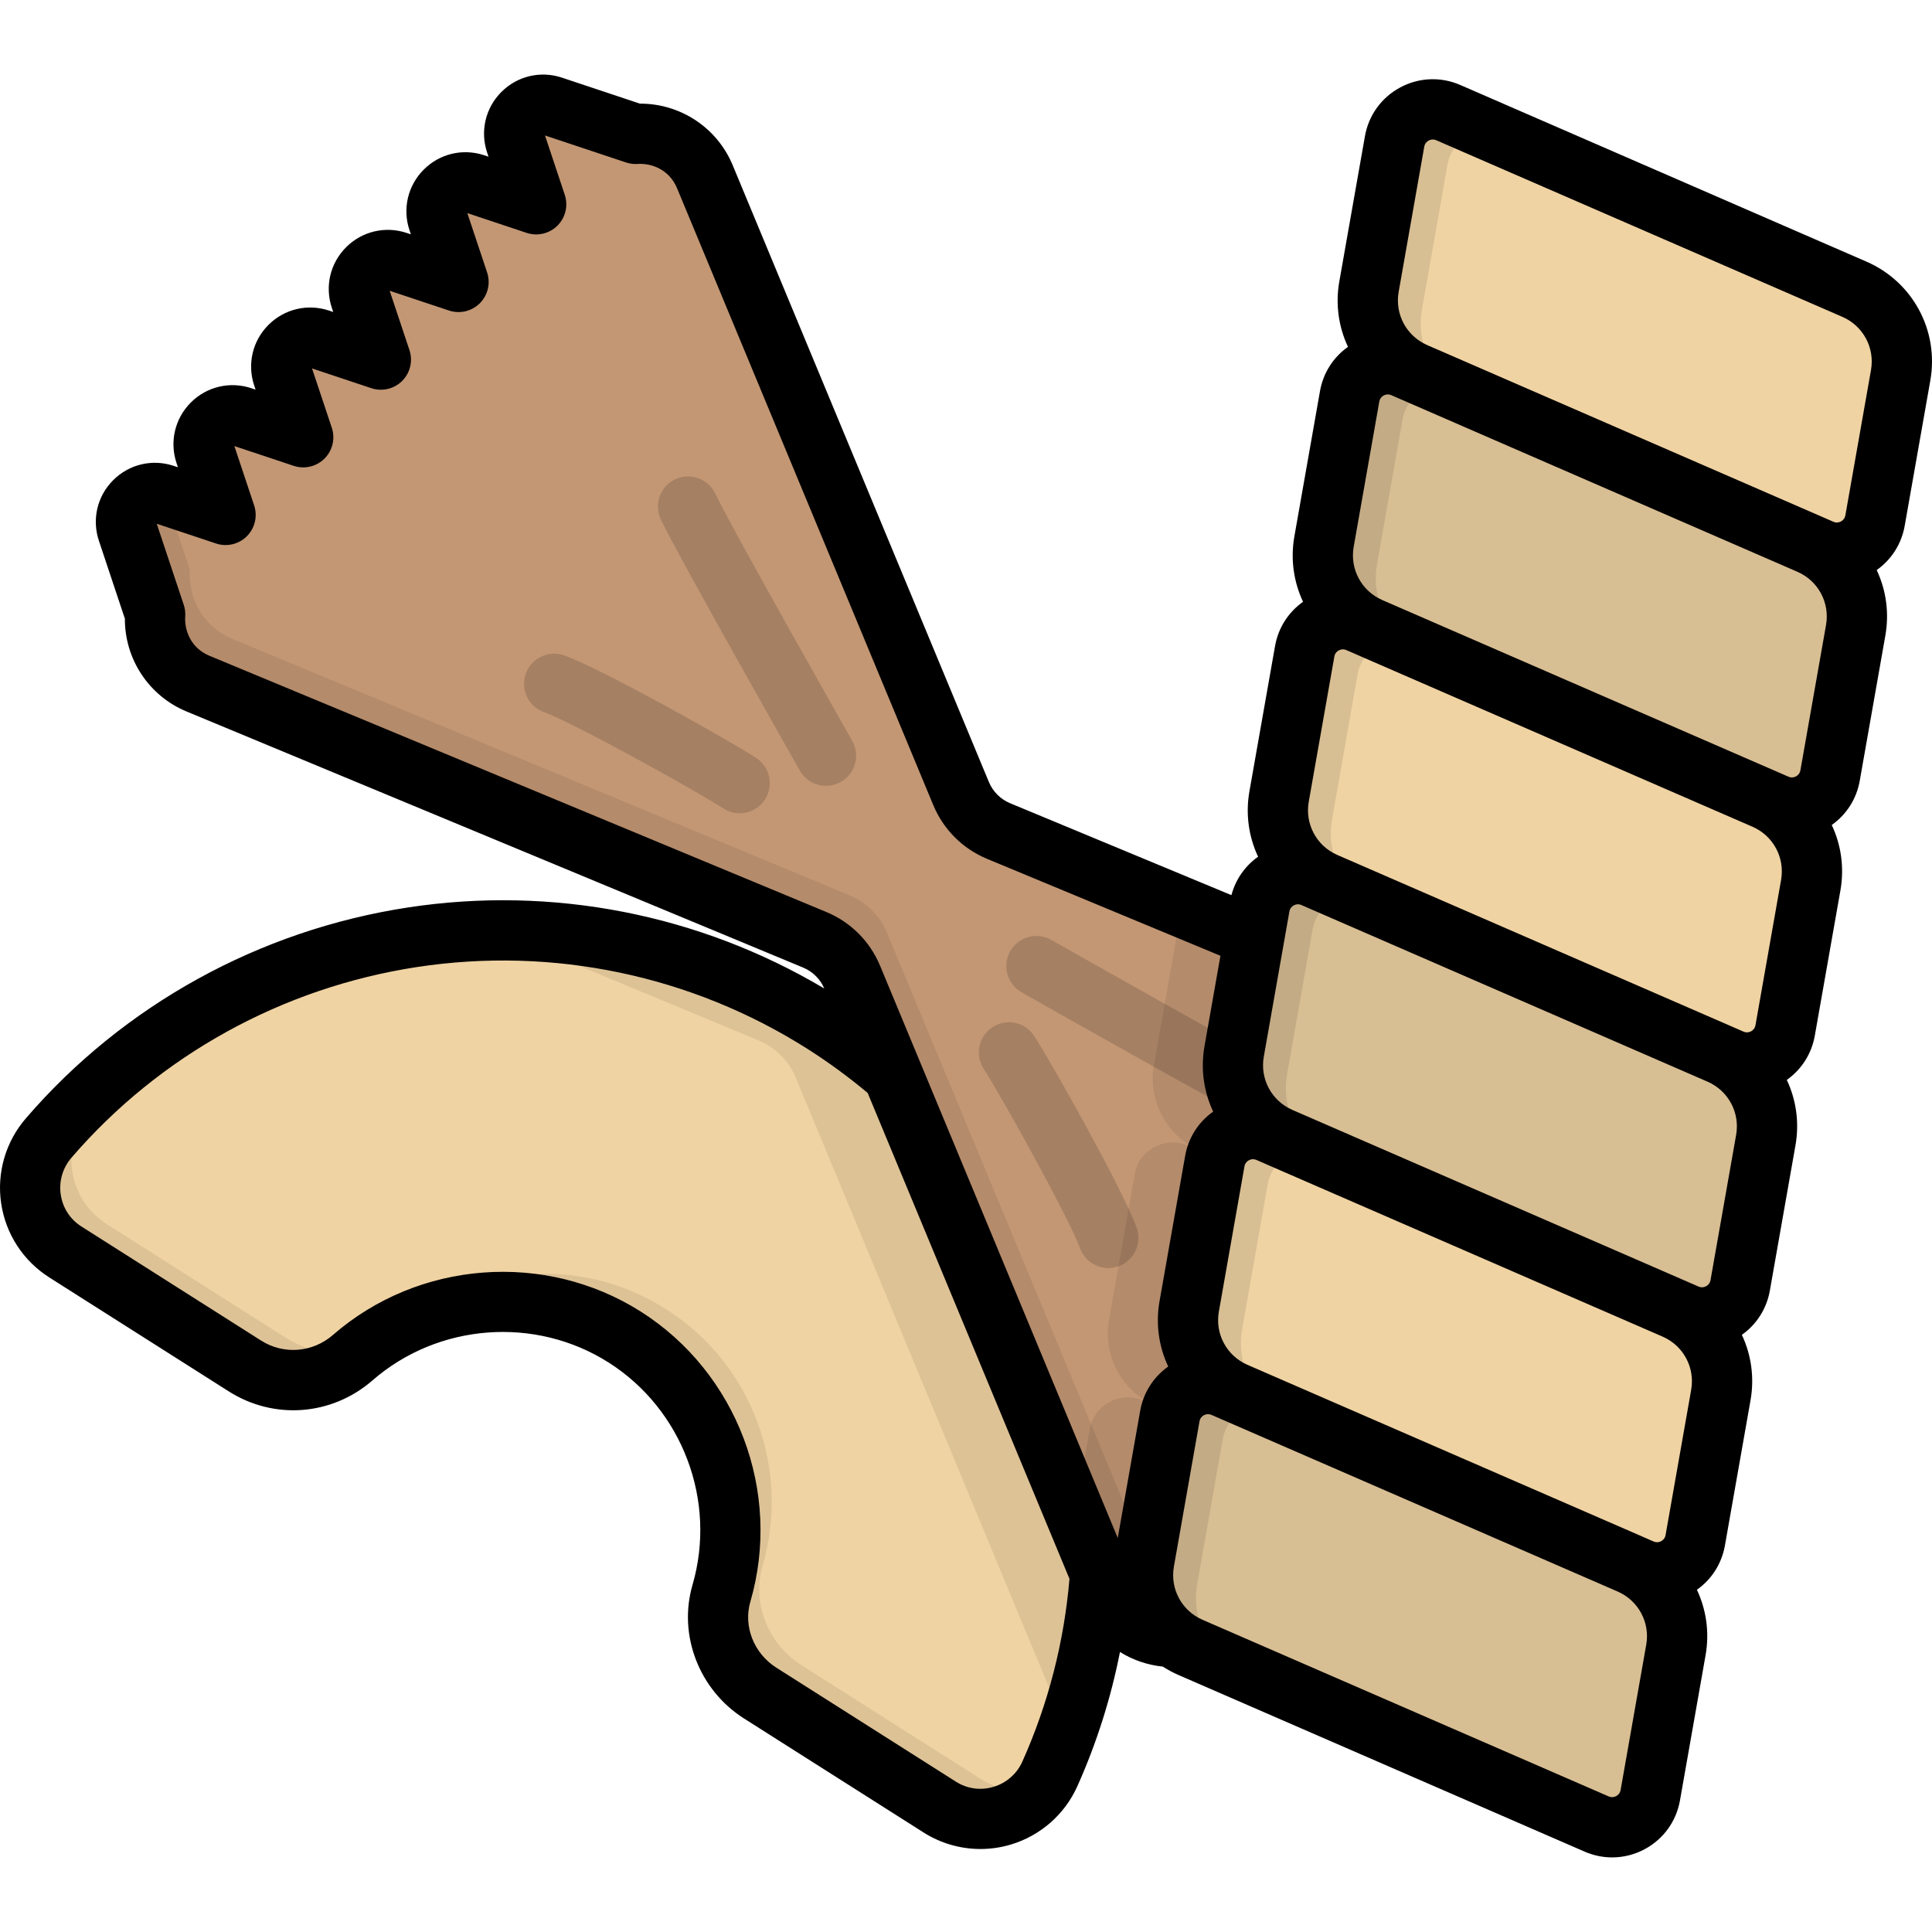 <?xml version="1.0" encoding="iso-8859-1"?>
<!-- Uploaded to: SVG Repo, www.svgrepo.com, Generator: SVG Repo Mixer Tools -->
<svg height="800px" width="800px" version="1.1" id="Layer_1" xmlns="http://www.w3.org/2000/svg" xmlns:xlink="http://www.w3.org/1999/xlink" 
	 viewBox="0 0 511.996 511.996" xml:space="preserve">
<path style="fill:#F0D3A3;" d="M249.024,478.883l-47.569-30.199c-8.84-5.612-13.204-16.377-10.276-26.431
	c7.324-25.153-2.422-53.19-25.624-67.92c-23.083-14.656-52.423-11.651-72.069,5.448c-8.009,6.971-19.623,7.901-28.587,2.211
	l-47.573-30.201c-10.379-6.589-12.481-20.857-4.459-30.174c50.563-58.726,138.114-73.11,205.435-30.372
	s91.556,128.088,59.924,198.834C273.209,481.303,259.403,485.472,249.024,478.883z"/>
<path style="opacity:0.08;enable-background:new    ;" d="M75.846,354.592l-47.573-30.201c-10.379-6.589-12.481-20.857-4.459-30.174
	c7.77-9.024,16.417-16.997,25.725-23.881c-13.525,8.349-25.934,18.812-36.671,31.282c-8.022,9.317-5.921,23.584,4.459,30.174
	L64.9,361.993c8.964,5.691,20.578,4.76,28.586-2.211c1.288-1.121,2.62-2.178,3.986-3.176
	C90.492,359.371,82.451,358.786,75.846,354.592z M259.97,471.482l-47.569-30.199c-8.84-5.612-13.204-16.377-10.276-26.431
	c7.324-25.154-2.422-53.19-25.624-67.92c-22.88-14.527-51.902-11.694-71.543,5.009c18.546-9.761,41.673-9.625,60.598,2.392
	c23.202,14.73,32.949,42.766,25.624,67.92c-2.927,10.054,1.436,20.818,10.276,26.431l47.569,30.199
	c9.09,5.771,20.809,3.289,26.951-4.957C270.754,475.327,264.966,474.653,259.97,471.482z"/>
<path style="opacity:0.08;enable-background:new    ;" d="M218.303,271.246c-27.109-17.211-57.5-25.151-87.434-24.669l70.061,29.1
	c4.515,1.876,8.105,5.464,9.98,9.98l67.877,163.425c1.155,2.781,2.878,5.08,4.951,6.874
	C306.479,388.296,281.199,311.174,218.303,271.246z"/>
<path style="fill:#C39774;" d="M426.189,349.095l-5.42-16.259l16.259,5.42c6.018,2.006,11.744-3.719,9.738-9.738l-7.34-22.021
	c0.51-7.514-3.566-15.142-11.348-18.373l-163.425-67.877c-4.515-1.876-8.105-5.464-9.98-9.98L186.795,46.841
	c-3.232-7.782-10.86-11.858-18.373-11.348l-22.021-7.34c-6.018-2.006-11.744,3.719-9.738,9.737l5.42,16.259l-16.259-5.42
	c-6.018-2.006-11.744,3.719-9.738,9.737l5.42,16.259l-16.259-5.42c-6.018-2.006-11.744,3.719-9.738,9.738l5.42,16.259l-16.259-5.42
	c-6.018-2.006-11.744,3.719-9.738,9.737l5.42,16.259l-16.259-5.42c-6.018-2.006-11.744,3.719-9.737,9.738l5.42,16.259l-16.259-5.42
	c-6.018-2.006-11.744,3.719-9.737,9.738l7.34,22.021c-0.509,7.514,3.566,15.142,11.348,18.373l163.425,67.877
	c4.515,1.876,8.105,5.464,9.98,9.98L293.75,422.45c3.232,7.782,10.859,11.858,18.373,11.348l22.021,7.34
	c6.018,2.007,11.744-3.719,9.738-9.737l-5.42-16.259l16.259,5.42c6.018,2.006,11.744-3.719,9.738-9.738l-5.42-16.259l16.259,5.42
	c6.018,2.006,11.744-3.719,9.738-9.738l-5.42-16.259l16.259,5.42c6.018,2.006,11.744-3.719,9.738-9.738l-5.42-16.259l16.259,5.42
	C422.469,360.838,428.194,355.112,426.189,349.095z"/>
<path style="opacity:0.08;enable-background:new    ;" d="M343.881,431.403l-0.709-2.128l-21.865-7.288
	c-7.514,0.509-15.142-3.566-18.373-11.348l-67.878-163.425c-1.876-4.515-5.464-8.105-9.98-9.98L61.651,169.357
	c-7.782-3.232-11.857-10.859-11.348-18.373l-6.631-19.893l-0.156-0.052c-6.018-2.006-11.744,3.719-9.737,9.738l7.34,22.021
	c-0.509,7.514,3.566,15.142,11.348,18.373l163.425,67.877c4.515,1.876,8.105,5.464,9.98,9.98l67.877,163.425
	c3.232,7.782,10.859,11.858,18.373,11.348l22.021,7.34C340.16,443.147,345.886,437.421,343.881,431.403z"/>
<path style="opacity:0.15;enable-background:new    ;" d="M218.904,208.247c-2.78,0-5.481-1.454-6.951-4.045
	c-1.296-2.285-31.817-56.089-36.812-66.508c-1.906-3.976-0.228-8.743,3.748-10.65c3.975-1.904,8.744-0.228,10.65,3.748
	c4.758,9.927,35.986,64.975,36.3,65.529c2.176,3.835,0.831,8.707-3.003,10.884C221.592,207.912,220.238,208.247,218.904,208.247z"/>
<path style="opacity:0.15;enable-background:new    ;" d="M196.012,215.518c-1.479,0-2.973-0.41-4.309-1.269
	c-7.881-5.066-40.216-22.947-47.497-25.511c-4.159-1.465-6.343-6.023-4.878-10.181c1.465-4.159,6.022-6.342,10.181-4.878
	c9.353,3.293,42.643,21.879,50.827,27.14c3.709,2.384,4.784,7.323,2.399,11.032C201.209,214.224,198.638,215.518,196.012,215.518z"
	/>
<path style="opacity:0.15;enable-background:new    ;" d="M340.669,300.563c-1.157,0-2.332-0.253-3.446-0.787
	c-10.42-4.995-64.223-35.515-66.508-36.812c-3.835-2.176-5.18-7.049-3.003-10.884c2.176-3.834,7.049-5.178,10.884-3.003
	c0.555,0.315,55.603,31.541,65.53,36.301c3.976,1.905,5.653,6.674,3.748,10.65C346.501,298.892,343.645,300.563,340.669,300.563z"/>
<path style="opacity:0.15;enable-background:new    ;" d="M293.709,336.046c-3.292,0-6.374-2.052-7.53-5.334
	c-2.564-7.282-20.446-39.616-25.511-47.497c-2.384-3.708-1.309-8.649,2.399-11.032c3.709-2.385,8.648-1.311,11.032,2.399
	c5.26,8.186,23.846,41.473,27.14,50.827c1.465,4.159-0.72,8.717-4.878,10.181C295.485,335.899,294.59,336.046,293.709,336.046z"/>
<path style="opacity:0.08;enable-background:new    ;" d="M439.425,306.496c0.51-7.514-3.566-15.142-11.348-18.373l-114.395-47.513
	c-0.503,0.937-0.882,1.967-1.079,3.086l-6.789,38.504c-1.672,9.485,3.355,18.878,12.163,22.756l-3.075-1.337
	c-6.092-2.649-13.059,1.093-14.211,7.635l-6.789,38.504c-1.672,9.485,3.355,18.878,12.163,22.756l-3.074-1.337
	c-6.092-2.649-13.059,1.093-14.212,7.635l-3.92,22.234l8.891,21.406c3.232,7.782,10.859,11.858,18.373,11.348l22.021,7.34
	c6.018,2.006,11.744-3.719,9.738-9.738l-5.42-16.259l16.259,5.42c6.018,2.005,11.744-3.719,9.738-9.738l-5.42-16.259l16.259,5.42
	c6.018,2.006,11.744-3.719,9.738-9.738l-5.42-16.259l16.259,5.42c6.018,2.006,11.744-3.719,9.738-9.738l-5.42-16.259l16.259,5.42
	c4.777,1.592,9.354-1.691,10.042-6.121c-1.189-0.863-2.471-1.625-3.859-2.236l3.075,1.337c0.282,0.122,0.567,0.217,0.853,0.313
	c0.073-0.977-0.029-1.998-0.373-3.03l-5.42-16.259l16.259,5.42c1.341,0.447,2.662,0.493,3.893,0.254l3.174-18.004L439.425,306.496z"
	/>
<g>
	<path style="fill:#F0D3A3;" d="M383.793,29.84l107.648,46.816c8.861,3.854,13.926,13.28,12.249,22.797l-6.789,38.504
		c-1.154,6.542-8.12,10.285-14.212,7.635L375.04,98.776c-8.861-3.854-13.926-13.28-12.249-22.797l6.789-38.504
		C370.734,30.933,377.701,27.19,383.793,29.84z"/>
	<path style="fill:#F0D3A3;" d="M371.881,97.398l107.649,46.816c8.861,3.854,13.926,13.28,12.249,22.797l-6.789,38.504
		c-1.154,6.542-8.12,10.285-14.212,7.635l-107.648-46.816c-8.861-3.854-13.926-13.28-12.249-22.797l6.789-38.504
		C358.822,98.492,365.789,94.748,371.881,97.398z"/>
	<path style="fill:#F0D3A3;" d="M359.969,164.956l107.648,46.816c8.861,3.854,13.926,13.28,12.249,22.797l-6.789,38.504
		c-1.154,6.542-8.12,10.285-14.211,7.635l-107.649-46.816c-8.861-3.854-13.926-13.28-12.249-22.797l6.789-38.504
		C346.91,166.05,353.876,162.307,359.969,164.956z"/>
	<path style="fill:#F0D3A3;" d="M348.055,232.515l107.649,46.816c8.861,3.854,13.926,13.28,12.249,22.797l-6.789,38.504
		c-1.154,6.542-8.12,10.285-14.212,7.635l-107.648-46.816c-8.861-3.854-13.926-13.28-12.249-22.797l6.789-38.504
		C334.998,233.609,341.964,229.866,348.055,232.515z"/>
	<path style="fill:#F0D3A3;" d="M336.143,300.074l107.648,46.816c8.861,3.854,13.926,13.28,12.249,22.797l-6.789,38.504
		c-1.154,6.542-8.121,10.285-14.212,7.635l-107.649-46.816c-8.861-3.854-13.926-13.28-12.249-22.797l6.789-38.504
		C323.085,301.168,330.051,297.425,336.143,300.074z"/>
	<path style="fill:#F0D3A3;" d="M324.231,367.632l107.649,46.816c8.861,3.854,13.926,13.28,12.249,22.797l-6.789,38.504
		c-1.154,6.542-8.12,10.285-14.211,7.635L315.48,436.569c-8.861-3.854-13.926-13.28-12.249-22.797l6.789-38.504
		C311.173,368.727,318.139,364.983,324.231,367.632z"/>
</g>
<path style="opacity:0.1;enable-background:new    ;" d="M371.881,97.398l107.649,46.816c8.861,3.854,13.926,13.28,12.249,22.797
	l-6.789,38.504c-1.154,6.542-8.12,10.285-14.212,7.635l-107.648-46.816c-8.861-3.854-13.926-13.28-12.249-22.797l6.789-38.504
	C358.822,98.492,365.789,94.748,371.881,97.398z"/>
<path style="opacity:0.1;enable-background:new    ;" d="M348.055,232.515l107.649,46.816c8.861,3.854,13.926,13.28,12.249,22.797
	l-6.789,38.504c-1.154,6.542-8.12,10.285-14.212,7.635l-107.648-46.816c-8.861-3.854-13.926-13.28-12.249-22.797l6.789-38.504
	C334.998,233.609,341.964,229.866,348.055,232.515z"/>
<path style="opacity:0.1;enable-background:new    ;" d="M324.231,367.632l107.649,46.816c8.861,3.854,13.926,13.28,12.249,22.797
	l-6.789,38.504c-1.154,6.542-8.12,10.285-14.211,7.635L315.48,436.569c-8.861-3.854-13.926-13.28-12.249-22.797l6.789-38.504
	C311.173,368.727,318.139,364.983,324.231,367.632z"/>
<path style="opacity:0.1;enable-background:new    ;" d="M329.509,442.632c-8.861-3.854-13.926-13.28-12.248-22.797l6.789-38.504
	c1.154-6.542,8.12-10.285,14.211-7.635l3.074,1.337c-8.807-3.878-13.835-13.27-12.162-22.756l6.789-38.504
	c1.154-6.542,8.12-10.285,14.212-7.635l3.074,1.337c-8.807-3.878-13.835-13.27-12.162-22.756l6.789-38.504
	c1.154-6.542,8.121-10.285,14.212-7.635l3.074,1.337c-8.807-3.878-13.835-13.27-12.162-22.756l6.789-38.504
	c1.154-6.542,8.12-10.285,14.211-7.635l3.075,1.337c-8.808-3.878-13.837-13.27-12.163-22.756l6.789-38.505
	c1.154-6.542,8.12-10.285,14.211-7.635l3.075,1.337c-8.808-3.878-13.837-13.27-12.163-22.756l6.789-38.505
	c1.117-6.334,7.681-10.026,13.627-7.85l-13.445-5.847c-6.092-2.649-13.059,1.093-14.212,7.635l-6.789,38.504
	c-1.672,9.485,3.356,18.878,12.163,22.756l-3.075-1.337c-6.092-2.649-13.059,1.093-14.212,7.635l-6.789,38.505
	c-1.672,9.485,3.356,18.879,12.163,22.756l-3.075-1.337c-6.092-2.649-13.059,1.093-14.212,7.635l-6.789,38.505
	c-1.672,9.485,3.355,18.877,12.162,22.756l-3.074-1.337c-6.092-2.649-13.059,1.093-14.212,7.635l-6.789,38.505
	c-1.672,9.485,3.355,18.877,12.162,22.756l-3.074-1.337c-6.092-2.649-13.059,1.093-14.212,7.635l-6.789,38.504
	c-1.672,9.485,3.355,18.877,12.162,22.756l-3.074-1.337c-6.092-2.649-13.059,1.093-14.211,7.635l-6.789,38.504
	c-1.678,9.517,3.386,18.943,12.249,22.797l107.649,46.816c0.194,0.084,0.39,0.144,0.585,0.215L329.509,442.632z"/>
<path d="M494.626,69.335L386.977,22.518c-5.159-2.244-10.962-2.002-15.92,0.66c-4.957,2.663-8.36,7.369-9.338,12.911l-6.789,38.505
	c-1.069,6.06-0.175,12.076,2.299,17.327c-3.914,2.762-6.576,6.932-7.421,11.727l-6.789,38.505
	c-1.068,6.06-0.174,12.076,2.299,17.327c-3.914,2.761-6.576,6.932-7.422,11.727l-6.789,38.504
	c-1.069,6.06-0.173,12.076,2.299,17.327c-3.486,2.46-5.969,6.04-7.071,10.181l-58.618-24.346c-2.583-1.073-4.596-3.086-5.669-5.669
	L194.168,43.778c-4.125-9.93-13.81-16.313-24.473-16.313h-0.108l-20.663-6.888c-5.673-1.89-11.821-0.439-16.048,3.789
	c-4.227,4.227-5.678,10.376-3.788,16.046l0.371,1.112l-1.112-0.371c-5.673-1.89-11.821-0.44-16.048,3.788
	c-4.227,4.227-5.679,10.376-3.788,16.048l0.371,1.112l-1.112-0.37c-5.67-1.893-11.82-0.44-16.046,3.787
	c-4.228,4.227-5.68,10.376-3.789,16.048l0.37,1.111l-1.111-0.37c-5.673-1.888-11.821-0.437-16.048,3.789
	c-4.227,4.227-5.678,10.376-3.788,16.046l0.371,1.113l-1.112-0.371c-5.671-1.889-11.82-0.44-16.048,3.788
	c-4.227,4.227-5.679,10.376-3.789,16.048l0.37,1.111l-1.111-0.37c-5.672-1.889-11.821-0.439-16.048,3.789
	c-4.227,4.227-5.679,10.376-3.788,16.046l6.888,20.664c-0.044,10.705,6.348,20.441,16.313,24.579l163.425,67.877
	c2.542,1.056,4.528,3.026,5.613,5.551c-33.117-19.693-72.101-27.325-110.344-21.479c-39.451,6.027-75.42,25.885-101.277,55.918
	c-5.341,6.204-7.716,14.405-6.517,22.501c1.199,8.089,5.845,15.24,12.746,19.621l47.573,30.202
	c12.015,7.626,27.329,6.452,38.106-2.929c17.384-15.13,43.106-17.076,62.549-4.73c19.58,12.431,28.725,36.671,22.238,58.948
	c-3.868,13.282,1.75,27.84,13.662,35.403l47.569,30.199c4.556,2.892,9.786,4.381,15.068,4.381c2.719,0,5.451-0.395,8.111-1.195
	c7.837-2.359,14.249-7.998,17.59-15.472c5.11-11.429,8.876-23.325,11.281-35.543c3.384,2.11,7.25,3.455,11.351,3.871
	c1.304,0.839,2.685,1.589,4.147,2.225l107.649,46.816c2.344,1.02,4.82,1.526,7.289,1.526c2.968-0.001,5.925-0.732,8.63-2.185
	c4.957-2.663,8.361-7.369,9.338-12.911l6.789-38.504c1.069-6.06,0.173-12.076-2.299-17.327c3.914-2.762,6.576-6.932,7.422-11.727
	l6.788-38.504c1.069-6.06,0.175-12.077-2.298-17.328c3.913-2.762,6.576-6.932,7.421-11.727l6.789-38.504
	c1.069-6.06,0.175-12.076-2.299-17.327c3.914-2.762,6.576-6.932,7.422-11.727l6.789-38.504c1.069-6.061,0.175-12.076-2.299-17.327
	c3.914-2.761,6.576-6.932,7.421-11.727l6.789-38.504c1.068-6.06,0.173-12.077-2.299-17.327c3.914-2.762,6.576-6.932,7.422-11.727
	l6.789-38.504C513.879,87.636,506.919,74.681,494.626,69.335z M270.94,466.821c-1.447,3.236-4.223,5.678-7.616,6.7
	c-3.435,1.034-6.992,0.545-10.021-1.377l-47.569-30.198c-5.95-3.778-8.784-10.957-6.89-17.459
	c8.461-29.057-3.469-60.676-29.01-76.891c-25.365-16.104-58.915-13.568-81.588,6.166c-5.403,4.703-13.066,5.302-19.067,1.493
	l-47.573-30.204c-3.027-1.921-4.984-4.934-5.51-8.483c-0.519-3.505,0.51-7.055,2.822-9.742c23.374-27.147,55.901-45.1,91.589-50.552
	c36.033-5.504,72.794,2.207,103.517,21.71c5.536,3.515,10.872,7.438,15.912,11.647l53.483,128.766
	C281.991,435.191,277.801,451.474,270.94,466.821z M302.157,373.882l-5.942,33.698l-62.972-151.615
	c-2.704-6.511-7.779-11.586-14.29-14.291L55.528,173.798c-5.136-2.133-6.681-6.968-6.445-10.461c0.07-1.038-0.063-2.079-0.392-3.065
	l-7.159-21.48l15.718,5.239c2.868,0.954,6.031,0.209,8.17-1.929c2.138-2.138,2.885-5.301,1.929-8.17l-5.239-15.719l15.719,5.239
	c2.869,0.954,6.031,0.21,8.17-1.929c2.138-2.138,2.886-5.301,1.929-8.17l-5.239-15.719l15.718,5.239
	c2.865,0.954,6.031,0.21,8.17-1.929c2.138-2.138,2.885-5.301,1.929-8.17l-5.239-15.719l15.719,5.239
	c2.87,0.954,6.031,0.209,8.17-1.929c2.138-2.138,2.886-5.301,1.929-8.17l-5.239-15.719l15.718,5.239
	c2.865,0.954,6.03,0.21,8.17-1.929c2.138-2.137,2.885-5.3,1.929-8.17l-5.238-15.719l21.479,7.16c0.987,0.329,2.03,0.462,3.065,0.392
	c3.497-0.235,8.328,1.309,10.461,6.445l67.877,163.423c2.704,6.51,7.779,11.585,14.29,14.29l61.829,25.681l-4.227,23.971
	c-1.068,6.06-0.173,12.076,2.299,17.327c-3.914,2.762-6.576,6.932-7.422,11.727l-6.789,38.504
	c-1.069,6.06-0.174,12.076,2.299,17.327C305.665,364.917,303.003,369.086,302.157,373.882z M436.266,435.86l-6.789,38.504
	c-0.167,0.952-0.805,1.422-1.171,1.619c-0.365,0.196-1.11,0.468-1.996,0.083L318.662,429.25c-5.498-2.391-8.611-8.184-7.57-14.09
	l6.789-38.504c0.167-0.952,0.805-1.422,1.171-1.619c0.23-0.123,0.611-0.277,1.084-0.277c0.277,0,0.584,0.052,0.911,0.195
	l3.074,1.337l0,0l104.564,45.475c0.021,0.01,0.04,0.021,0.062,0.031C434.21,424.201,437.301,429.984,436.266,435.86z
	 M448.178,368.301l-6.788,38.504c-0.168,0.952-0.806,1.422-1.172,1.619c-0.364,0.196-1.107,0.467-1.995,0.082l-3.075-1.337
	c-0.029-0.013-0.059-0.02-0.087-0.033l0.003-0.009l-104.553-45.47c-5.455-2.409-8.542-8.188-7.506-14.058l6.789-38.504
	c0.167-0.951,0.805-1.422,1.171-1.618c0.365-0.196,1.11-0.467,1.995-0.082l3.074,1.337c0.03,0.013,0.06,0.021,0.089,0.034
	l-0.003,0.009l104.547,45.468C446.124,356.647,449.213,362.428,448.178,368.301z M460.09,300.743l-6.789,38.504
	c-0.167,0.952-0.805,1.422-1.171,1.619c-0.365,0.196-1.11,0.467-1.995,0.083l0,0l0,0l-107.646-46.815
	c-0.019-0.009-0.036-0.019-0.055-0.028c-5.462-2.406-8.554-8.189-7.518-14.063l6.789-38.504c0.167-0.952,0.805-1.423,1.171-1.619
	c0.365-0.196,1.109-0.468,1.995-0.083l3.074,1.337l0,0l104.568,45.477c0.02,0.008,0.038,0.02,0.059,0.029
	C458.034,289.084,461.127,294.867,460.09,300.743z M472.003,233.184l-6.789,38.504c-0.167,0.952-0.806,1.423-1.171,1.619
	c-0.366,0.197-1.11,0.467-1.995,0.083l-3.075-1.338c-0.03-0.013-0.06-0.021-0.089-0.033l0.003-0.009l-104.543-45.465
	c-5.462-2.406-8.552-8.188-7.516-14.062l6.79-38.504c0.167-0.951,0.805-1.422,1.17-1.618c0.365-0.196,1.11-0.467,1.996-0.083
	l3.075,1.337c0.029,0.013,0.059,0.021,0.088,0.033l-0.004,0.009l104.548,45.468C469.95,221.53,473.039,227.311,472.003,233.184z
	 M483.915,165.626l-6.79,38.504c-0.167,0.951-0.805,1.422-1.17,1.618c-0.365,0.196-1.109,0.468-1.996,0.083l0,0l-107.643-46.814
	c-0.02-0.009-0.038-0.02-0.059-0.03c-5.463-2.405-8.554-8.188-7.518-14.062l6.789-38.505c0.167-0.952,0.805-1.422,1.17-1.618
	c0.364-0.196,1.11-0.468,1.996-0.083l0,0l107.643,46.814c0.02,0.009,0.038,0.02,0.059,0.03
	C481.86,153.967,484.951,159.749,483.915,165.626z M495.827,98.067l-6.79,38.504c-0.167,0.951-0.805,1.422-1.17,1.618
	s-1.11,0.467-1.996,0.083l-3.075-1.337c-0.029-0.013-0.059-0.021-0.088-0.033l0.004-0.009L378.164,91.426
	c-5.458-2.407-8.547-8.187-7.512-14.059l6.789-38.504c0.167-0.951,0.805-1.422,1.171-1.619c0.365-0.196,1.109-0.468,1.995-0.083
	l107.648,46.816C493.756,86.368,496.868,92.162,495.827,98.067z"/>
</svg>